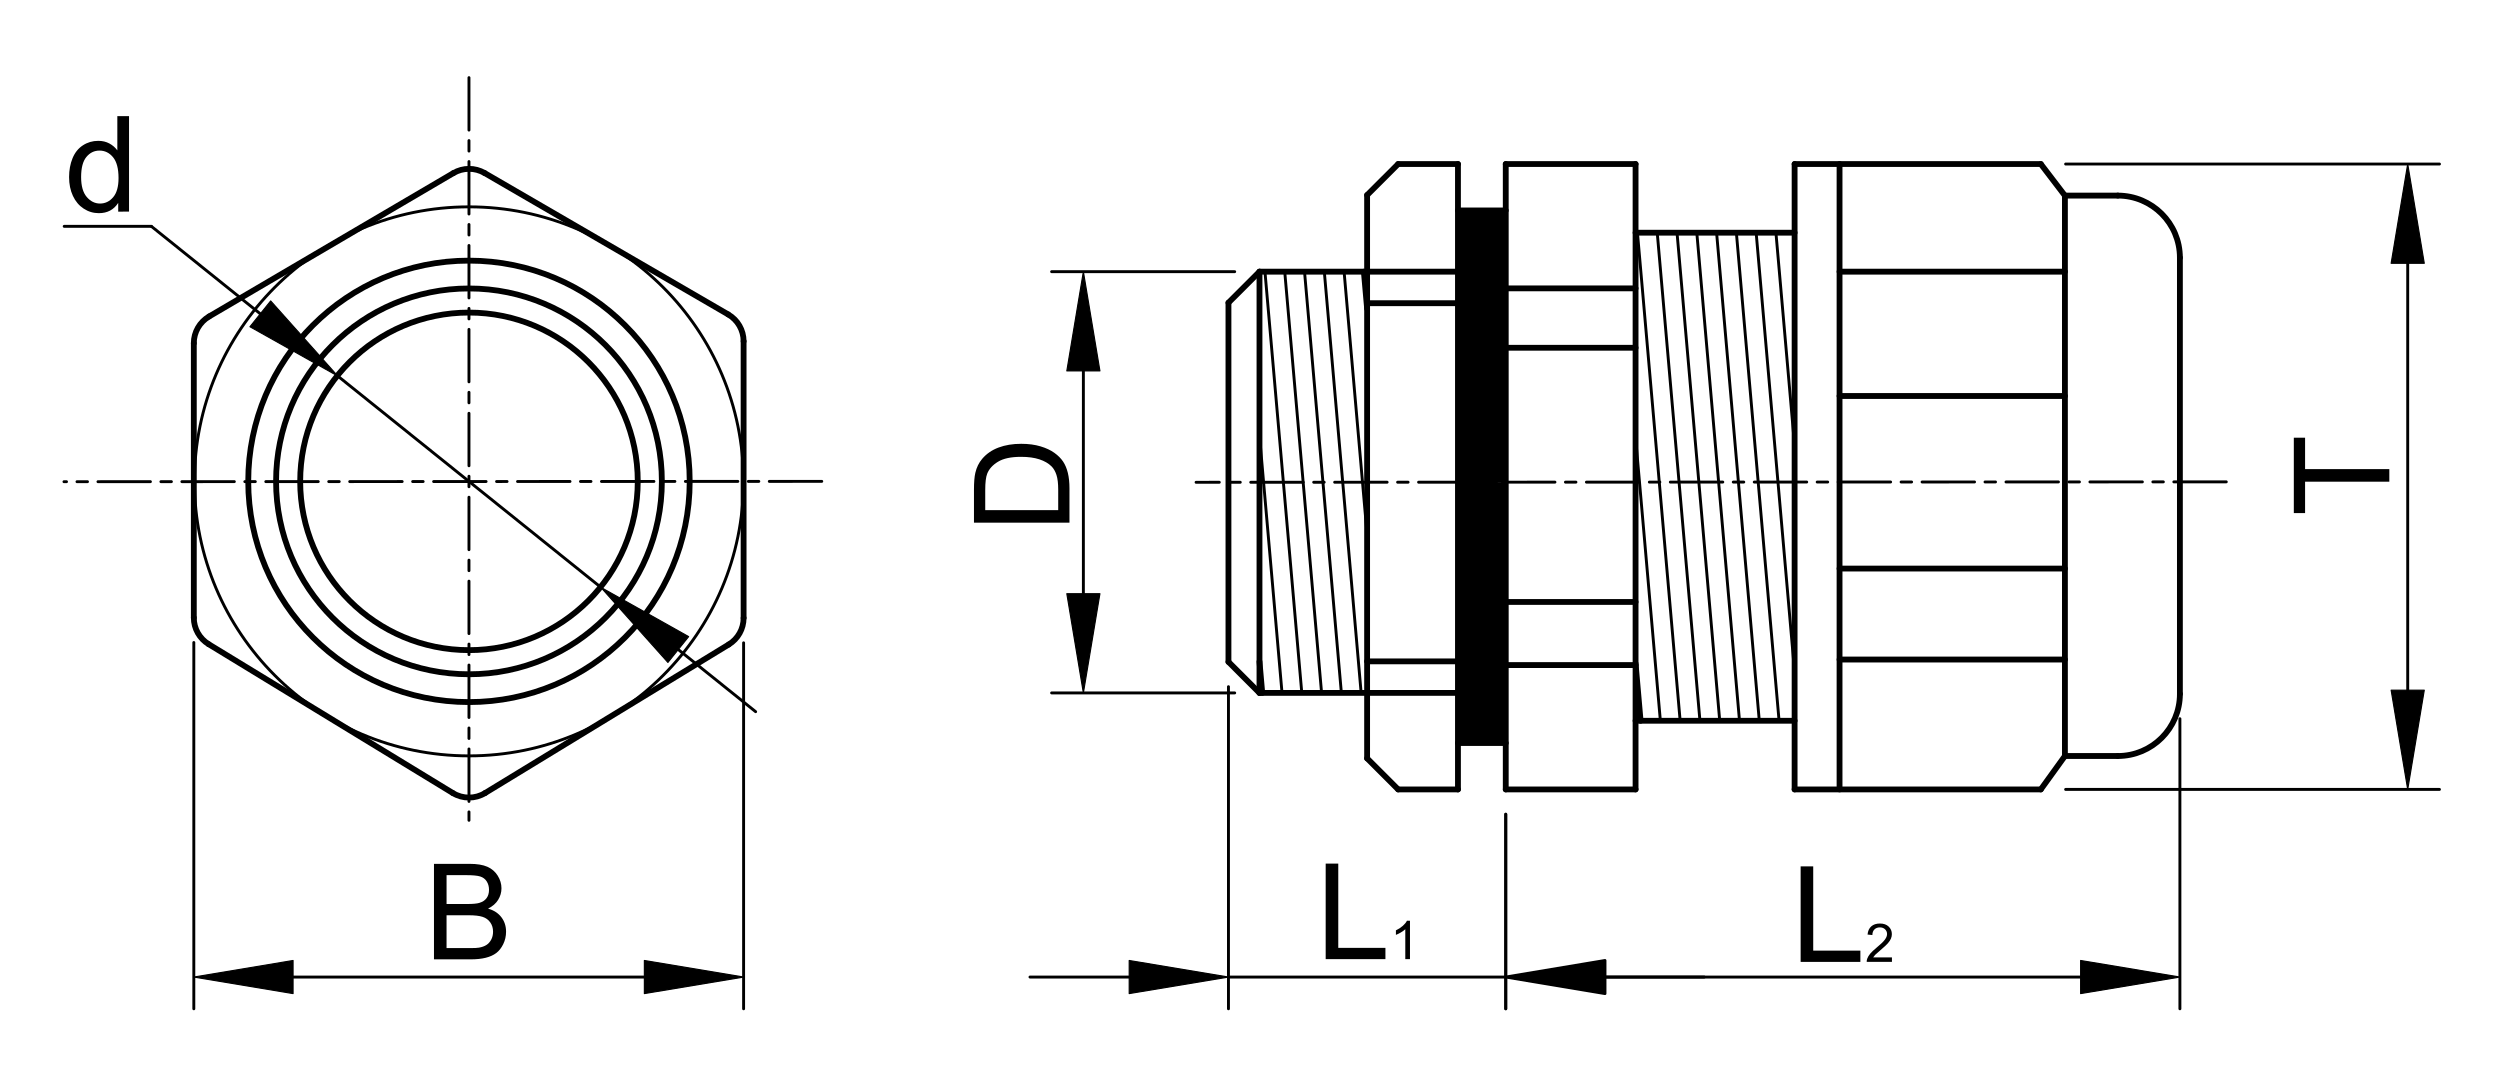 <?xml version="1.0" encoding="utf-8"?>
<!-- Generator: Adobe Illustrator 16.0.3, SVG Export Plug-In . SVG Version: 6.00 Build 0)  -->
<!DOCTYPE svg PUBLIC "-//W3C//DTD SVG 1.1//EN" "http://www.w3.org/Graphics/SVG/1.1/DTD/svg11.dtd">
<svg version="1.1" id="Réteg_1" xmlns="http://www.w3.org/2000/svg" xmlns:xlink="http://www.w3.org/1999/xlink" x="0px" y="0px"
	 width="429px" height="183px" viewBox="-3.5 -5 429 183" enable-background="new -3.5 -5 429 183" xml:space="preserve">
<line fill="none" stroke="#000000" stroke-linecap="round" stroke-linejoin="round" stroke-miterlimit="500" x1="304.455" y1="130.464" x2="304.455" y2="23.149"/>
<line fill="none" stroke="#000000" stroke-linecap="round" stroke-linejoin="round" stroke-miterlimit="500" x1="304.455" y1="130.464" x2="346.704" y2="130.464"/>
<line fill="none" stroke="#000000" stroke-linecap="round" stroke-linejoin="round" stroke-miterlimit="500" x1="346.704" y1="23.149" x2="304.455" y2="23.149"/>
<line fill="none" stroke="#000000" stroke-linecap="round" stroke-linejoin="round" stroke-miterlimit="500" x1="346.704" y1="130.464" x2="350.84" y2="124.731"/>
<line fill="none" stroke="#000000" stroke-linecap="round" stroke-linejoin="round" stroke-miterlimit="500" x1="350.84" y1="124.731" x2="350.84" y2="28.563"/>
<line fill="none" stroke="#000000" stroke-linecap="round" stroke-linejoin="round" stroke-miterlimit="500" x1="350.84" y1="28.563" x2="346.704" y2="23.149"/>
<line fill="none" stroke="#000000" stroke-linecap="round" stroke-linejoin="round" stroke-miterlimit="500" x1="350.84" y1="124.731" x2="359.917" y2="124.731"/>
<line fill="none" stroke="#000000" stroke-linecap="round" stroke-linejoin="round" stroke-miterlimit="500" x1="350.84" y1="28.563" x2="359.917" y2="28.563"/>
<line fill="none" stroke="#000000" stroke-linecap="round" stroke-linejoin="round" stroke-miterlimit="500" x1="370.571" y1="114.079" x2="370.571" y2="39.215"/>
<path fill="none" stroke="#000000" stroke-linecap="round" stroke-linejoin="round" stroke-miterlimit="500" d="M359.917,124.731
	c5.886,0,10.655-4.768,10.655-10.653"/>
<path fill="none" stroke="#000000" stroke-linecap="round" stroke-linejoin="round" stroke-miterlimit="500" d="M370.571,39.215
	c0-5.884-4.77-10.652-10.655-10.652"/>
<line fill="none" stroke="#000000" stroke-linecap="round" stroke-linejoin="round" stroke-miterlimit="500" x1="312.166" y1="130.464" x2="312.166" y2="23.149"/>
<line fill="none" stroke="#000000" stroke-linecap="round" stroke-linejoin="round" stroke-miterlimit="500" x1="312.166" y1="108.175" x2="350.84" y2="108.175"/>
<line fill="none" stroke="#000000" stroke-linecap="round" stroke-linejoin="round" stroke-miterlimit="500" x1="312.166" y1="92.568" x2="350.84" y2="92.568"/>
<line fill="none" stroke="#000000" stroke-linecap="round" stroke-linejoin="round" stroke-miterlimit="500" x1="312.166" y1="62.954" x2="350.84" y2="62.954"/>
<line fill="none" stroke="#000000" stroke-linecap="round" stroke-linejoin="round" stroke-miterlimit="500" x1="312.166" y1="41.619" x2="350.84" y2="41.619"/>
<line fill="none" stroke="#000000" stroke-linecap="round" stroke-linejoin="round" stroke-miterlimit="500" x1="304.455" y1="118.683" x2="277.163" y2="118.683"/>
<line fill="none" stroke="#000000" stroke-linecap="round" stroke-linejoin="round" stroke-miterlimit="500" x1="304.455" y1="34.932" x2="277.163" y2="34.932"/>
<line fill="none" stroke="#000000" stroke-linecap="round" stroke-linejoin="round" stroke-miterlimit="500" x1="277.163" y1="130.464" x2="277.163" y2="23.149"/>
<line fill="none" stroke="#000000" stroke-linecap="round" stroke-linejoin="round" stroke-miterlimit="500" x1="277.163" y1="130.464" x2="254.887" y2="130.464"/>
<line fill="none" stroke="#000000" stroke-linecap="round" stroke-linejoin="round" stroke-miterlimit="500" x1="277.163" y1="23.149" x2="254.887" y2="23.149"/>
<line fill="none" stroke="#000000" stroke-linecap="round" stroke-linejoin="round" stroke-miterlimit="500" x1="254.887" y1="130.464" x2="254.887" y2="23.149"/>
<line fill="none" stroke="#000000" stroke-linecap="round" stroke-linejoin="round" stroke-miterlimit="500" x1="254.887" y1="109.127" x2="277.163" y2="109.127"/>
<line fill="none" stroke="#000000" stroke-linecap="round" stroke-linejoin="round" stroke-miterlimit="500" x1="254.887" y1="98.298" x2="277.163" y2="98.298"/>
<line fill="none" stroke="#000000" stroke-linecap="round" stroke-linejoin="round" stroke-miterlimit="500" x1="254.887" y1="44.483" x2="277.163" y2="44.483"/>
<line fill="none" stroke="#000000" stroke-linecap="round" stroke-linejoin="round" stroke-miterlimit="500" x1="254.887" y1="54.675" x2="277.163" y2="54.675"/>
<line fill="none" stroke="#000000" stroke-linecap="round" stroke-linejoin="round" stroke-miterlimit="500" x1="254.887" y1="122.503" x2="246.686" y2="122.503"/>
<line fill="none" stroke="#000000" stroke-linecap="round" stroke-linejoin="round" stroke-miterlimit="500" x1="254.887" y1="31.11" x2="246.686" y2="31.11"/>
<line fill="none" stroke="#000000" stroke-linecap="round" stroke-linejoin="round" stroke-miterlimit="500" x1="246.686" y1="130.464" x2="246.686" y2="23.149"/>
<line fill="none" stroke="#000000" stroke-linecap="round" stroke-linejoin="round" stroke-miterlimit="500" x1="246.686" y1="130.464" x2="236.422" y2="130.464"/>
<line fill="none" stroke="#000000" stroke-linecap="round" stroke-linejoin="round" stroke-miterlimit="500" x1="231.096" y1="125.136" x2="231.096" y2="28.475"/>
<line fill="none" stroke="#000000" stroke-linecap="round" stroke-linejoin="round" stroke-miterlimit="500" x1="236.422" y1="23.149" x2="246.686" y2="23.149"/>
<line fill="none" stroke="#000000" stroke-linecap="round" stroke-linejoin="round" stroke-miterlimit="500" x1="236.422" y1="130.464" x2="231.096" y2="125.136"/>
<line fill="none" stroke="#000000" stroke-linecap="round" stroke-linejoin="round" stroke-miterlimit="500" x1="231.096" y1="28.475" x2="236.422" y2="23.149"/>
<line fill="none" stroke="#000000" stroke-linecap="round" stroke-linejoin="round" stroke-miterlimit="500" x1="246.686" y1="113.905" x2="231.096" y2="113.905"/>
<line fill="none" stroke="#000000" stroke-linecap="round" stroke-linejoin="round" stroke-miterlimit="500" x1="246.686" y1="108.489" x2="231.096" y2="108.489"/>
<line fill="none" stroke="#000000" stroke-linecap="round" stroke-linejoin="round" stroke-miterlimit="500" x1="246.686" y1="47.031" x2="231.096" y2="47.031"/>
<line fill="none" stroke="#000000" stroke-linecap="round" stroke-linejoin="round" stroke-miterlimit="500" x1="246.686" y1="41.619" x2="231.096" y2="41.619"/>
<line fill="none" stroke="#000000" stroke-linecap="round" stroke-linejoin="round" stroke-miterlimit="500" x1="231.096" y1="113.905" x2="212.628" y2="113.905"/>
<line fill="none" stroke="#000000" stroke-linecap="round" stroke-linejoin="round" stroke-miterlimit="500" x1="207.304" y1="108.577" x2="207.304" y2="46.944"/>
<line fill="none" stroke="#000000" stroke-linecap="round" stroke-linejoin="round" stroke-miterlimit="500" x1="212.628" y1="41.619" x2="231.096" y2="41.619"/>
<line fill="none" stroke="#000000" stroke-linecap="round" stroke-linejoin="round" stroke-miterlimit="500" x1="212.628" y1="113.905" x2="207.304" y2="108.577"/>
<line fill="none" stroke="#000000" stroke-linecap="round" stroke-linejoin="round" stroke-miterlimit="500" x1="212.628" y1="41.619" x2="207.304" y2="46.944"/>
<line fill="none" stroke="#000000" stroke-linecap="round" stroke-linejoin="round" stroke-miterlimit="500" x1="212.628" y1="113.905" x2="212.628" y2="41.619"/>
<line fill="none" stroke="#000000" stroke-width="0.5" stroke-linecap="round" stroke-linejoin="round" stroke-miterlimit="500" stroke-dasharray="9,1.8,1.8,1.8" x1="76.975" y1="8.324" x2="76.975" y2="135.763"/>
<line fill="none" stroke="#000000" stroke-width="0.5" stroke-linecap="round" stroke-linejoin="round" stroke-miterlimit="500" stroke-dasharray="9,1.8,1.8,1.8" x1="137.512" y1="77.602" x2="7.479" y2="77.661"/>
<circle fill="none" stroke="#000000" stroke-linecap="round" stroke-linejoin="round" stroke-miterlimit="500" cx="76.975" cy="77.601" r="28.963"/>
<circle fill="none" stroke="#000000" stroke-linecap="round" stroke-linejoin="round" stroke-miterlimit="500" cx="76.975" cy="77.602" r="33.101"/>
<circle fill="none" stroke="#000000" stroke-linecap="round" stroke-linejoin="round" stroke-miterlimit="500" cx="76.975" cy="77.601" r="37.877"/>
<circle fill="none" stroke="#000000" stroke-width="0.5" stroke-linecap="round" stroke-linejoin="round" stroke-miterlimit="500" cx="76.975" cy="77.602" r="47.106"/>
<line fill="none" stroke="#000000" stroke-linecap="round" stroke-linejoin="round" stroke-miterlimit="500" x1="79.662" y1="24.695" x2="121.45" y2="48.951"/>
<line fill="none" stroke="#000000" stroke-linecap="round" stroke-linejoin="round" stroke-miterlimit="500" x1="124.102" y1="53.558" x2="124.102" y2="101.049"/>
<line fill="none" stroke="#000000" stroke-linecap="round" stroke-linejoin="round" stroke-miterlimit="500" x1="121.549" y1="105.598" x2="79.747" y2="131.084"/>
<line fill="none" stroke="#000000" stroke-linecap="round" stroke-linejoin="round" stroke-miterlimit="500" x1="74.201" y1="131.084" x2="32.313" y2="105.546"/>
<line fill="none" stroke="#000000" stroke-linecap="round" stroke-linejoin="round" stroke-miterlimit="500" x1="29.759" y1="100.997" x2="29.759" y2="53.896"/>
<line fill="none" stroke="#000000" stroke-linecap="round" stroke-linejoin="round" stroke-miterlimit="500" x1="32.39" y1="49.304" x2="74.292" y2="24.708"/>
<path fill="none" stroke="#000000" stroke-linecap="round" stroke-linejoin="round" stroke-miterlimit="500" d="M32.39,49.304
	c-1.63,0.955-2.632,2.703-2.632,4.592"/>
<path fill="none" stroke="#000000" stroke-linecap="round" stroke-linejoin="round" stroke-miterlimit="500" d="M79.662,24.695
	c-1.661-0.964-3.713-0.959-5.37,0.014"/>
<path fill="none" stroke="#000000" stroke-linecap="round" stroke-linejoin="round" stroke-miterlimit="500" d="M124.102,53.558
	c0-1.899-1.009-3.654-2.651-4.606"/>
<path fill="none" stroke="#000000" stroke-linecap="round" stroke-linejoin="round" stroke-miterlimit="500" d="M121.549,105.598
	c1.586-0.967,2.553-2.688,2.553-4.549"/>
<path fill="none" stroke="#000000" stroke-linecap="round" stroke-linejoin="round" stroke-miterlimit="500" d="M74.201,131.084
	c1.705,1.041,3.844,1.041,5.546,0"/>
<path fill="none" stroke="#000000" stroke-linecap="round" stroke-linejoin="round" stroke-miterlimit="500" d="M29.759,100.997
	c0,1.855,0.968,3.582,2.553,4.549"/>
<line fill="none" stroke="#000000" stroke-width="0.5" stroke-linecap="round" stroke-linejoin="round" stroke-miterlimit="500" x1="254.887" y1="134.722" x2="254.887" y2="168.109"/>
<line fill="none" stroke="#000000" stroke-width="0.5" stroke-linecap="round" stroke-linejoin="round" stroke-miterlimit="500" x1="207.304" y1="112.835" x2="207.304" y2="168.109"/>
<line fill="none" stroke="#000000" stroke-width="0.5" stroke-linecap="round" stroke-linejoin="round" stroke-miterlimit="500" x1="271.915" y1="162.661" x2="288.947" y2="162.661"/>
<line fill="none" stroke="#000000" stroke-width="0.5" stroke-linecap="round" stroke-linejoin="round" stroke-miterlimit="500" x1="190.272" y1="162.661" x2="173.245" y2="162.661"/>
<g>
	<path d="M223.987,159.584v-16.388h2.16v14.457h8.092v1.931H223.987z"/>
	<path d="M238.452,159.584h-0.804v-5.127c-0.193,0.182-0.447,0.366-0.762,0.552c-0.315,0.186-0.598,0.325-0.847,0.416v-0.777
		c0.447-0.212,0.842-0.469,1.181-0.77c0.336-0.301,0.573-0.592,0.712-0.878h0.52V159.584L238.452,159.584z"/>
</g>
<line fill="none" stroke="#000000" stroke-width="0.5" stroke-linecap="round" stroke-linejoin="round" stroke-miterlimit="500" x1="254.887" y1="162.661" x2="207.304" y2="162.661"/>
<polygon stroke="#000000" stroke-width="0.5" stroke-linecap="round" stroke-linejoin="round" stroke-miterlimit="500" points="
	271.915,159.82 271.915,165.5 254.887,162.661 "/>
<polygon stroke="#000000" stroke-width="0.2" stroke-linecap="round" stroke-linejoin="round" stroke-miterlimit="500" points="
	190.272,159.82 190.272,165.5 207.304,162.661 "/>
<line fill="none" stroke="#000000" stroke-width="0.5" stroke-linecap="round" stroke-linejoin="round" stroke-miterlimit="500" x1="370.571" y1="118.336" x2="370.571" y2="168.109"/>
<line fill="none" stroke="#000000" stroke-width="0.5" stroke-linecap="round" stroke-linejoin="round" stroke-miterlimit="500" x1="254.887" y1="134.722" x2="254.887" y2="168.109"/>
<line fill="none" stroke="#000000" stroke-width="0.5" stroke-linecap="round" stroke-linejoin="round" stroke-miterlimit="500" x1="353.537" y1="162.661" x2="271.915" y2="162.661"/>
<polygon stroke="#000000" stroke-width="0.2" stroke-linecap="round" stroke-linejoin="round" stroke-miterlimit="500" points="
	353.537,159.82 353.537,165.5 370.571,162.661 "/>
<polygon stroke="#000000" stroke-width="0.2" stroke-linecap="round" stroke-linejoin="round" stroke-miterlimit="500" points="
	271.915,159.82 271.915,165.5 254.887,162.661 "/>
<g>
	<path d="M305.489,160.061V143.67h2.159v14.457h8.092v1.934H305.489L305.489,160.061z"/>
	<path d="M321.157,159.286v0.774h-4.333c-0.008-0.194,0.025-0.38,0.094-0.559c0.109-0.296,0.284-0.588,0.529-0.875
		c0.242-0.284,0.595-0.614,1.051-0.992c0.712-0.584,1.194-1.048,1.443-1.388c0.254-0.344,0.379-0.664,0.379-0.97
		c0-0.32-0.118-0.589-0.344-0.809c-0.226-0.218-0.526-0.327-0.895-0.327c-0.387,0-0.697,0.12-0.928,0.349
		c-0.235,0.234-0.353,0.556-0.354,0.966l-0.828-0.085c0.058-0.617,0.271-1.085,0.642-1.408c0.368-0.326,0.863-0.486,1.486-0.486
		c0.63,0,1.129,0.173,1.493,0.522c0.369,0.351,0.551,0.782,0.551,1.299c0,0.263-0.054,0.52-0.161,0.776
		c-0.107,0.251-0.284,0.519-0.531,0.799c-0.249,0.278-0.663,0.663-1.241,1.152c-0.481,0.404-0.792,0.682-0.931,0.825
		c-0.134,0.146-0.249,0.292-0.341,0.438h3.219V159.286z"/>
</g>
<path d="M254.887,31.11h-8.201v46.632l8.201-0.003V31.11z M246.686,122.503h8.201V77.74l-8.201,0.004V122.503z"/>
<line fill="none" stroke="#000000" stroke-width="0.5" stroke-linecap="round" stroke-linejoin="round" stroke-miterlimit="500" x1="208.374" y1="41.619" x2="176.958" y2="41.619"/>
<line fill="none" stroke="#000000" stroke-width="0.5" stroke-linecap="round" stroke-linejoin="round" stroke-miterlimit="500" x1="208.374" y1="113.905" x2="176.958" y2="113.905"/>
<line fill="none" stroke="#000000" stroke-width="0.5" stroke-linecap="round" stroke-linejoin="round" stroke-miterlimit="500" x1="182.407" y1="58.647" x2="182.407" y2="96.878"/>
<polygon stroke="#000000" stroke-width="0.2" stroke-linecap="round" stroke-linejoin="round" stroke-miterlimit="500" points="
	179.568,58.647 185.245,58.647 182.407,41.619 "/>
<polygon stroke="#000000" stroke-width="0.2" stroke-linecap="round" stroke-linejoin="round" stroke-miterlimit="500" points="
	179.568,96.878 185.245,96.878 182.407,113.905 "/>
<g>
	<path d="M180.022,84.695h-16.39v-5.64c0-1.274,0.079-2.246,0.234-2.914c0.216-0.94,0.61-1.74,1.175-2.404
		c0.73-0.863,1.666-1.51,2.801-1.937c1.136-0.428,2.436-0.643,3.896-0.643c1.242,0,2.346,0.146,3.31,0.436
		c0.961,0.289,1.76,0.663,2.388,1.118c0.629,0.452,1.127,0.95,1.488,1.49c0.361,0.54,0.635,1.192,0.82,1.954
		c0.184,0.764,0.277,1.642,0.277,2.632V84.695L180.022,84.695z M178.088,82.536v-3.5c0-1.078-0.099-1.926-0.301-2.541
		s-0.482-1.104-0.85-1.471c-0.517-0.514-1.206-0.912-2.075-1.202c-0.868-0.286-1.918-0.43-3.157-0.43
		c-1.715,0-3.034,0.282-3.954,0.845c-0.918,0.561-1.538,1.246-1.849,2.052c-0.226,0.58-0.336,1.516-0.336,2.805v3.442
		L178.088,82.536L178.088,82.536z"/>
</g>
<line fill="none" stroke="#000000" stroke-width="0.5" stroke-linecap="round" stroke-linejoin="round" stroke-miterlimit="500" x1="7.517" y1="33.839" x2="22.473" y2="33.839"/>
<line fill="none" stroke="#000000" stroke-width="0.5" stroke-linecap="round" stroke-linejoin="round" stroke-miterlimit="500" x1="22.473" y1="33.839" x2="41.171" y2="48.856"/>
<line fill="none" stroke="#000000" stroke-width="0.5" stroke-linecap="round" stroke-linejoin="round" stroke-miterlimit="500" x1="112.89" y1="106.461" x2="126.167" y2="117.125"/>
<g>
	<path d="M16.784,31.317v-1.5c-0.754,1.175-1.859,1.763-3.321,1.763c-0.946,0-1.816-0.26-2.609-0.782
		c-0.796-0.521-1.41-1.25-1.845-2.187c-0.436-0.934-0.655-2.009-0.655-3.224c0-1.186,0.198-2.262,0.591-3.226
		c0.395-0.965,0.986-1.706,1.774-2.218c0.789-0.516,1.671-0.773,2.645-0.773c0.714,0,1.35,0.151,1.908,0.454
		c0.558,0.303,1.011,0.698,1.361,1.183v-5.879h2.008v16.389H16.784z M10.419,25.391c0,1.52,0.322,2.656,0.965,3.408
		c0.646,0.753,1.403,1.129,2.279,1.129c0.884,0,1.633-0.358,2.25-1.079c0.618-0.72,0.927-1.816,0.927-3.291
		c0-1.624-0.314-2.816-0.942-3.576c-0.63-0.761-1.405-1.141-2.324-1.141c-0.899,0-1.648,0.364-2.251,1.096
		C10.721,22.667,10.419,23.817,10.419,25.391z"/>
</g>
<line fill="none" stroke="#000000" stroke-width="0.5" stroke-linecap="round" stroke-linejoin="round" stroke-miterlimit="500" x1="99.611" y1="95.792" x2="54.447" y2="59.52"/>
<polygon stroke="#000000" stroke-width="0.2" stroke-linecap="round" stroke-linejoin="round" stroke-miterlimit="500" points="
	114.666,104.245 111.113,108.671 99.611,95.792 "/>
<polygon stroke="#000000" stroke-width="0.2" stroke-linecap="round" stroke-linejoin="round" stroke-miterlimit="500" points="
	42.948,46.643 39.394,51.068 54.447,59.52 "/>
<line fill="none" stroke="#000000" stroke-width="0.5" stroke-linecap="round" stroke-linejoin="round" stroke-miterlimit="500" x1="124.102" y1="105.307" x2="124.102" y2="168.109"/>
<line fill="none" stroke="#000000" stroke-width="0.5" stroke-linecap="round" stroke-linejoin="round" stroke-miterlimit="500" x1="29.759" y1="105.255" x2="29.759" y2="168.109"/>
<line fill="none" stroke="#000000" stroke-width="0.5" stroke-linecap="round" stroke-linejoin="round" stroke-miterlimit="500" x1="107.074" y1="162.661" x2="46.789" y2="162.661"/>
<polygon stroke="#000000" stroke-width="0.2" stroke-linecap="round" stroke-linejoin="round" stroke-miterlimit="500" points="
	107.074,159.82 107.074,165.5 124.102,162.661 "/>
<polygon stroke="#000000" stroke-width="0.2" stroke-linecap="round" stroke-linejoin="round" stroke-miterlimit="500" points="
	46.789,159.82 46.789,165.5 29.759,162.661 "/>
<g>
	<path d="M70.97,159.627v-16.39h6.147c1.254,0,2.258,0.167,3.014,0.498c0.757,0.332,1.35,0.845,1.779,1.533
		c0.43,0.69,0.643,1.413,0.643,2.168c0,0.7-0.19,1.361-0.573,1.979c-0.379,0.62-0.955,1.12-1.725,1.5
		c0.994,0.291,1.754,0.785,2.285,1.485c0.533,0.698,0.802,1.523,0.802,2.479c0,0.767-0.162,1.479-0.486,2.14
		c-0.324,0.66-0.726,1.166-1.202,1.523c-0.477,0.359-1.075,0.628-1.796,0.81c-0.719,0.183-1.599,0.274-2.642,0.274H70.97
		L70.97,159.627z M73.13,150.127h3.548c0.962,0,1.653-0.064,2.069-0.19c0.552-0.164,0.968-0.437,1.248-0.817
		c0.279-0.381,0.419-0.855,0.419-1.432c0-0.543-0.131-1.023-0.392-1.438c-0.26-0.411-0.633-0.695-1.12-0.848
		c-0.484-0.154-1.317-0.229-2.494-0.229h-3.278L73.13,150.127L73.13,150.127z M73.13,157.692h4.09c0.702,0,1.194-0.024,1.478-0.078
		c0.502-0.087,0.92-0.237,1.256-0.447c0.335-0.21,0.612-0.511,0.83-0.912c0.216-0.398,0.324-0.857,0.324-1.378
		c0-0.613-0.159-1.143-0.477-1.591c-0.316-0.452-0.752-0.771-1.31-0.951c-0.556-0.183-1.356-0.276-2.401-0.276h-3.792v5.634H73.13z"
		/>
</g>
<line fill="none" stroke="#000000" stroke-linecap="round" stroke-linejoin="round" stroke-miterlimit="500" x1="213.1" y1="113.905" x2="212.628" y2="108.536"/>
<line fill="none" stroke="#000000" stroke-width="0.5" stroke-linecap="round" stroke-linejoin="round" stroke-miterlimit="500" x1="216.495" y1="113.905" x2="212.628" y2="69.731"/>
<line fill="none" stroke="#000000" stroke-width="0.5" stroke-linecap="round" stroke-linejoin="round" stroke-miterlimit="500" x1="219.888" y1="113.905" x2="213.566" y2="41.619"/>
<line fill="none" stroke="#000000" stroke-width="0.5" stroke-linecap="round" stroke-linejoin="round" stroke-miterlimit="500" x1="223.285" y1="113.905" x2="216.96" y2="41.619"/>
<line fill="none" stroke="#000000" stroke-width="0.5" stroke-linecap="round" stroke-linejoin="round" stroke-miterlimit="500" x1="226.68" y1="113.905" x2="220.356" y2="41.619"/>
<line fill="none" stroke="#000000" stroke-width="0.5" stroke-linecap="round" stroke-linejoin="round" stroke-miterlimit="500" x1="230.073" y1="113.905" x2="223.751" y2="41.619"/>
<line fill="none" stroke="#000000" stroke-width="0.5" stroke-linecap="round" stroke-linejoin="round" stroke-miterlimit="500" x1="231.096" y1="86.772" x2="227.145" y2="41.619"/>
<line fill="none" stroke="#000000" stroke-linecap="round" stroke-linejoin="round" stroke-miterlimit="500" x1="231.096" y1="47.966" x2="230.539" y2="41.619"/>
<line fill="none" stroke="#000000" stroke-linecap="round" stroke-linejoin="round" stroke-miterlimit="500" x1="278.023" y1="118.683" x2="277.163" y2="108.846"/>
<line fill="none" stroke="#000000" stroke-width="0.5" stroke-linecap="round" stroke-linejoin="round" stroke-miterlimit="500" x1="281.419" y1="118.683" x2="277.163" y2="70.038"/>
<line fill="none" stroke="#000000" stroke-width="0.5" stroke-linecap="round" stroke-linejoin="round" stroke-miterlimit="500" x1="284.813" y1="118.683" x2="277.485" y2="34.932"/>
<line fill="none" stroke="#000000" stroke-width="0.5" stroke-linecap="round" stroke-linejoin="round" stroke-miterlimit="500" x1="288.209" y1="118.683" x2="280.88" y2="34.932"/>
<line fill="none" stroke="#000000" stroke-width="0.5" stroke-linecap="round" stroke-linejoin="round" stroke-miterlimit="500" x1="291.604" y1="118.683" x2="284.277" y2="34.932"/>
<line fill="none" stroke="#000000" stroke-width="0.5" stroke-linecap="round" stroke-linejoin="round" stroke-miterlimit="500" x1="294.997" y1="118.683" x2="287.672" y2="34.932"/>
<line fill="none" stroke="#000000" stroke-width="0.5" stroke-linecap="round" stroke-linejoin="round" stroke-miterlimit="500" x1="298.394" y1="118.683" x2="291.067" y2="34.932"/>
<line fill="none" stroke="#000000" stroke-width="0.5" stroke-linecap="round" stroke-linejoin="round" stroke-miterlimit="500" x1="301.788" y1="118.683" x2="294.461" y2="34.932"/>
<line fill="none" stroke="#000000" stroke-width="0.5" stroke-linecap="round" stroke-linejoin="round" stroke-miterlimit="500" x1="304.455" y1="110.357" x2="297.855" y2="34.932"/>
<line fill="none" stroke="#000000" stroke-width="0.5" stroke-linecap="round" stroke-linejoin="round" stroke-miterlimit="500" x1="304.455" y1="71.55" x2="301.25" y2="34.932"/>
<line fill="none" stroke="#000000" stroke-width="0.5" stroke-linecap="round" stroke-linejoin="round" stroke-miterlimit="500" x1="350.962" y1="23.149" x2="415.111" y2="23.149"/>
<line fill="none" stroke="#000000" stroke-width="0.5" stroke-linecap="round" stroke-linejoin="round" stroke-miterlimit="500" x1="350.962" y1="130.464" x2="415.111" y2="130.464"/>
<line fill="none" stroke="#000000" stroke-width="0.5" stroke-linecap="round" stroke-linejoin="round" stroke-miterlimit="500" x1="409.663" y1="40.179" x2="409.663" y2="113.437"/>
<polygon stroke="#000000" stroke-width="0.2" stroke-linecap="round" stroke-linejoin="round" stroke-miterlimit="500" points="
	406.822,40.179 412.503,40.179 409.663,23.149 "/>
<polygon stroke="#000000" stroke-width="0.2" stroke-linecap="round" stroke-linejoin="round" stroke-miterlimit="500" points="
	406.822,113.437 412.503,113.437 409.663,130.464 "/>
<g>
	<path d="M406.508,77.658h-14.456v5.388h-1.933V70.11h1.933v5.389h14.456V77.658z"/>
</g>
<line fill="none" stroke="#000000" stroke-width="0.5" stroke-linecap="round" stroke-linejoin="round" stroke-miterlimit="500" stroke-dasharray="9,1.8,1.8,1.8" x1="378.53" y1="77.687" x2="201.749" y2="77.762"/>
</svg>

